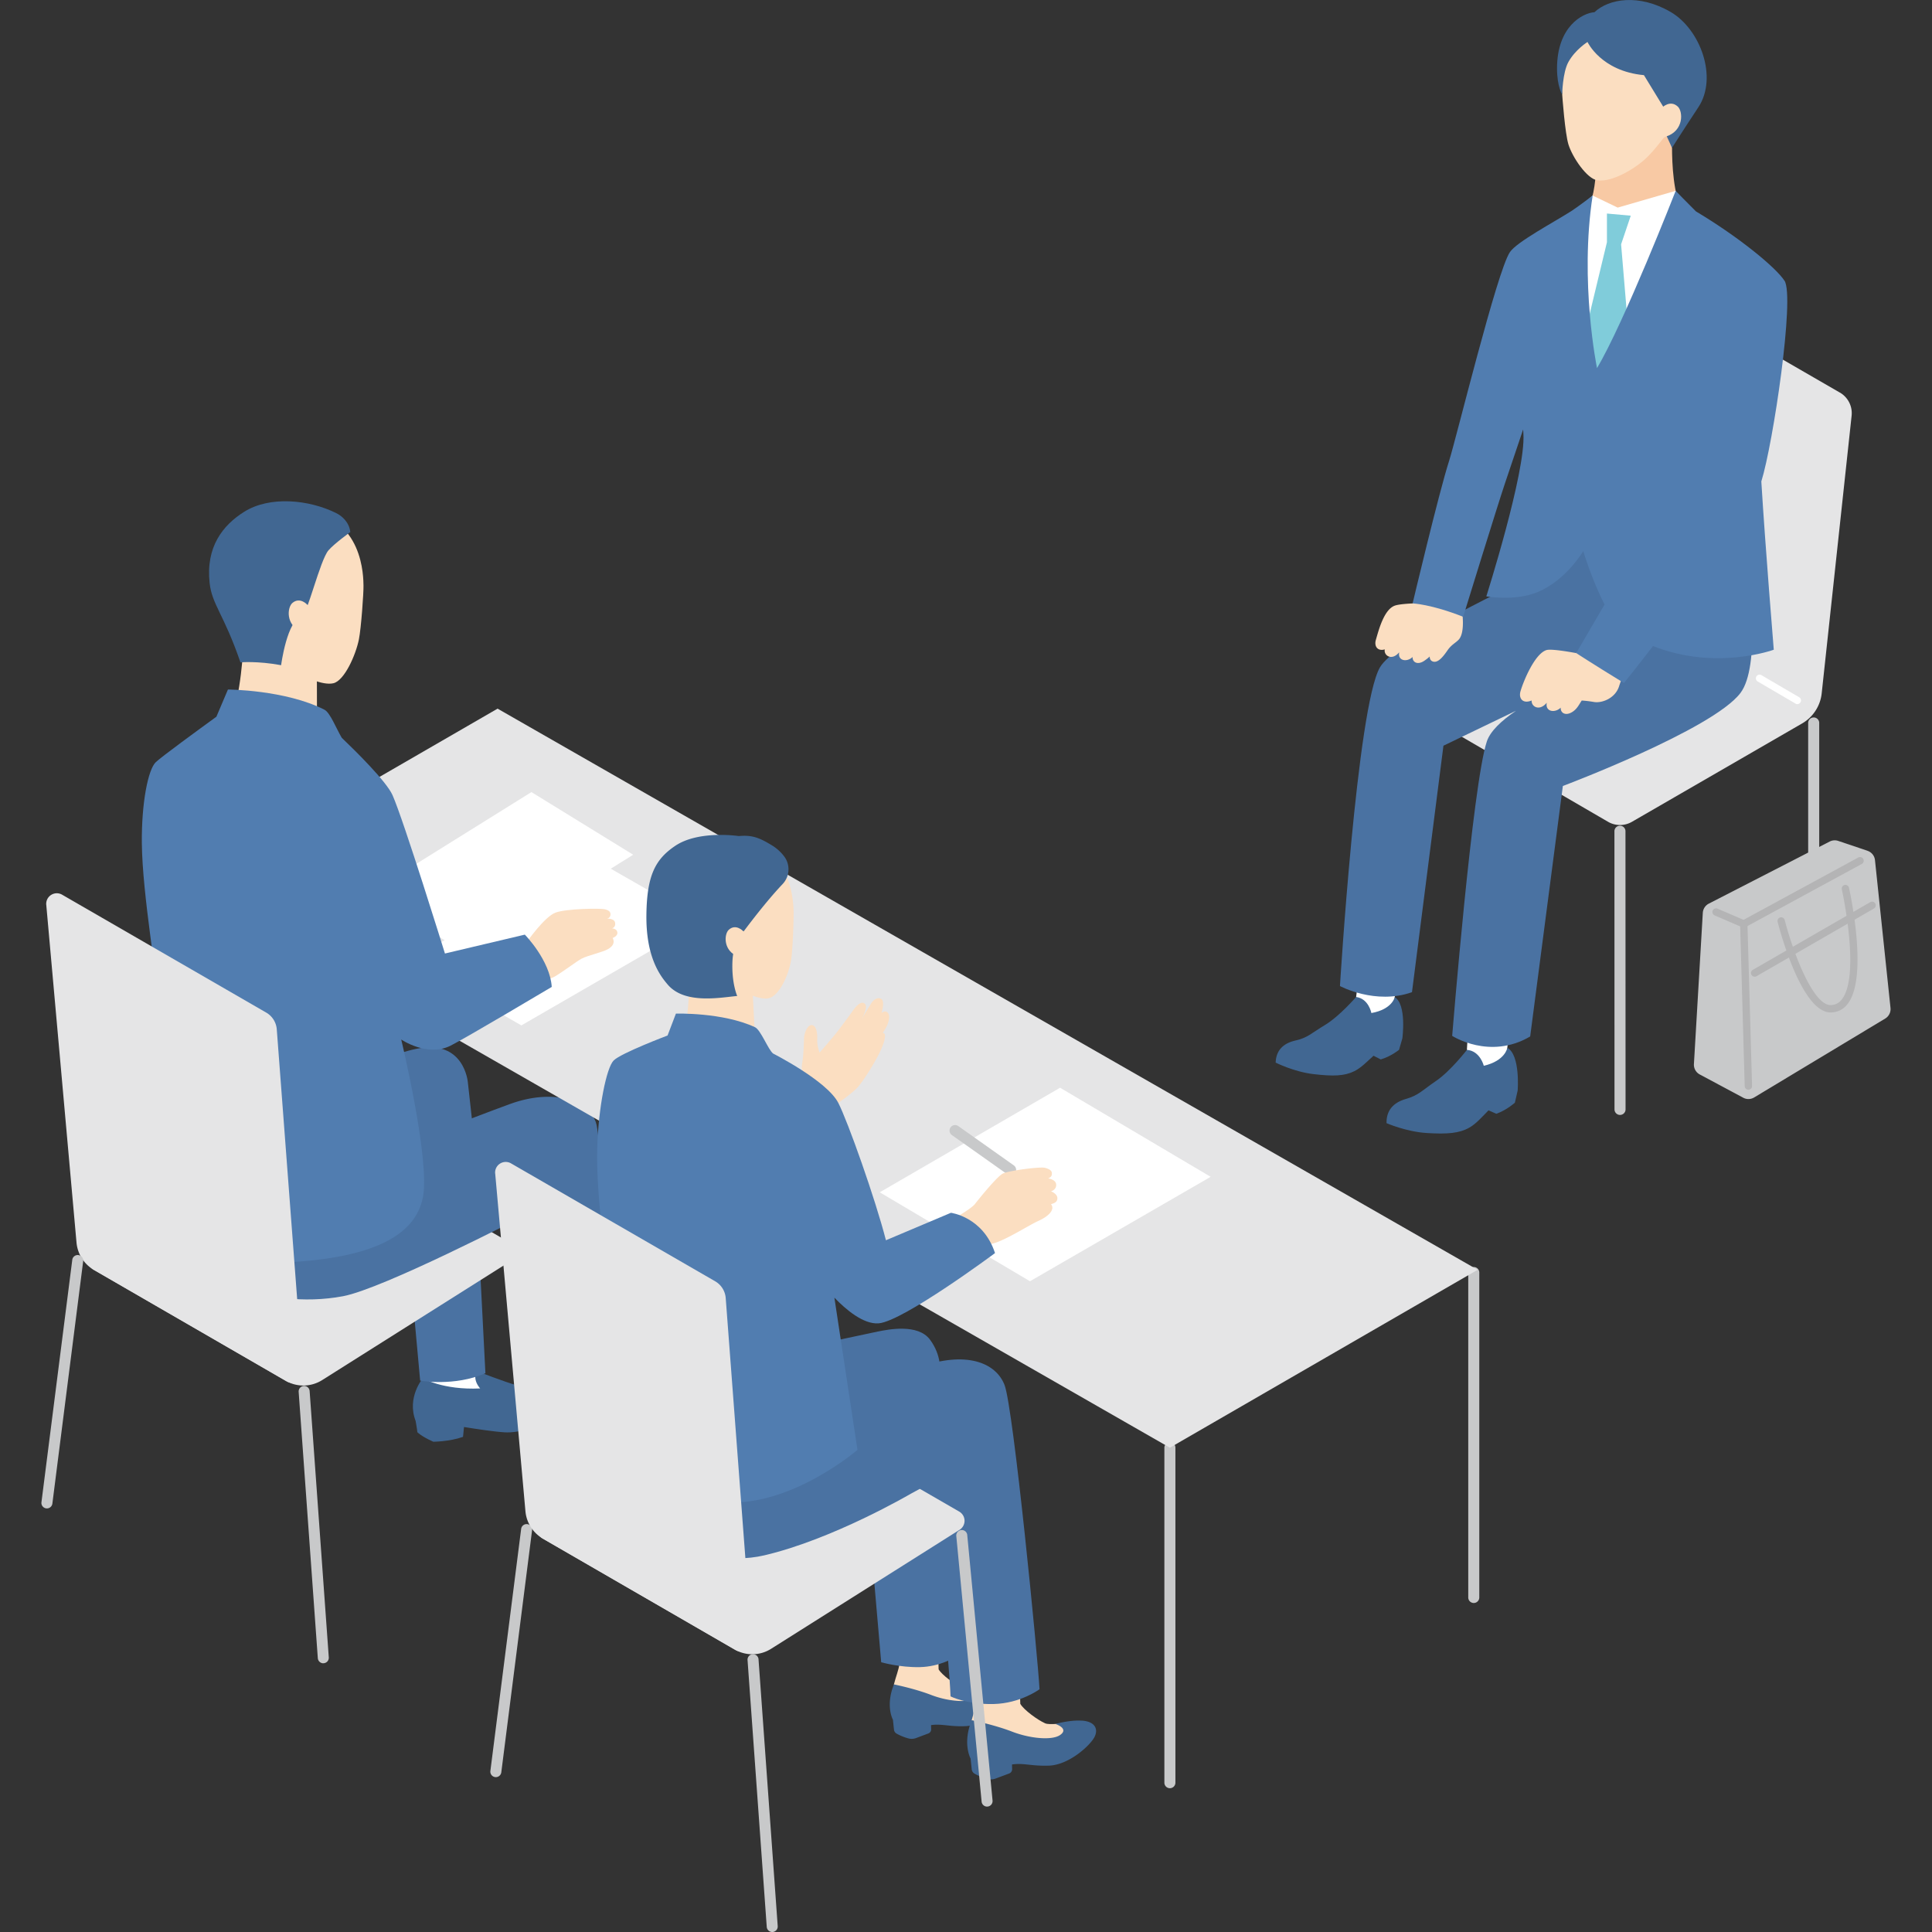 <svg fill="none" xmlns="http://www.w3.org/2000/svg" viewBox="0 0 140 140"><rect x="0" y="0" width="140" height="140" fill="#333333" stroke="none"/><mask id="a" style="mask-type:alpha" maskUnits="userSpaceOnUse" x="0" y="0" width="140" height="140"><path fill="#fff" d="M0 0h140v140H0z"/></mask><g clip-path="url(#b)"><path d="m34.53 97.803.17 1.99 1.223 1.149-1.66.854-3.716-.627.095-1.296.003-2.07h3.885Z" fill="#fff"/><path d="M30.64 99.873s1.436.865 4.154.739c0 0-.268-.285-.337-.653-.06-.328.064-.614.064-.614s2.095.815 2.937 1.041c.78.21 2.145-.133 2.93-.08 1.462.099 1.112 1.716 1.112 1.716s-2.842 1.896-4.936 1.77c-.769-.047-1.998-.235-2.94-.385l-.072.714c-.99.349-2.155.352-2.155.352-.885-.397-1.154-.69-1.154-.69-.003-.126-.126-.818-.126-.818-.657-1.709.523-3.09.523-3.09v-.002Z" fill="#416792"/><path d="m29.262 87.068 1.184 12.978s2.482.448 4.729-.536l-.666-13.014-5.246.572h-.001Z" fill="#4A72A2"/><path d="m6.772 90.691 13.975-8.474a2.558 2.558 0 0 1 2.604-.028l13.629 7.877a.77.77 0 0 1 .026 1.316l-13.659 8.624a2.559 2.559 0 0 1-2.643.052L6.786 92.013a.768.768 0 0 1-.014-1.322Z" fill="#E5E5E6"/><path d="m25.129 87.449 6.53-2.422 2.59-3.471-.347-3.132s-.25-3.121-3.668-2.436c-3.359.674-7.875 3.606-7.875 3.606l2.771 7.855h-.001Z" fill="#4A72A2"/><path d="M28.662 83.208s5.06-2.029 8.303-3.21c3.02-1.097 5.563-.362 6.206 1.302.643 1.664.84 22.473.84 22.473-2.725 1.866-5.686.108-5.686.108l-.474-15.716s-10.09 5.222-12.996 5.764c-5.673 1.062-11.478-1.691-12.56-4.265-1.085-2.574.2-9.893.2-9.893l15.44-.294.727 3.729v.002Z" fill="#4A72A2"/><path d="M84.775 129.58a.4.4 0 0 1-.4-.4v-24.275a.4.4 0 0 1 .8 0v24.275a.4.4 0 0 1-.4.4ZM106.795 116.159a.4.4 0 0 1-.4-.401V92.214a.4.4 0 1 1 .8 0v23.544c0 .221-.18.401-.4.401Z" fill="#C8C9CA"/><path d="m13.777 64.23 70.997 40.675 22.302-12.89-71.02-40.664-22.279 12.88Z" fill="#E5E5E6"/><path d="m87.729 85.276-13.093 7.568-10.886-6.446 13.069-7.578 10.91 6.456Z" fill="#fff"/><path d="M17.626 46.882s-.143 3.478-.919 5.27l4.03 1.53 2.233-1.526s-.003-3.016-.012-5.212L20.49 45.33l-2.864 1.552Z" fill="#FBDEC1"/><path d="M21.4 48.442c.493.606 2 1.254 2.764 1.067.796-.195 1.617-2.045 1.843-3.174.167-.834.347-3.411.333-3.905-.014-.492.053-5.132-4.554-5.405-4.739-.28-5.818 2.657-5.785 4.68.026 1.545.962 3.718 4.442 4.792 0 0 .477 1.358.955 1.947l.002-.002Z" fill="#FBDEC1"/><path d="m45.885 61.938-11.81 7.339-7.356-4.53 11.79-7.349 7.376 4.54Z" fill="#fff"/><path d="M50.873 66.737 37.78 74.304l-8.155-4.672 13.069-7.578 8.179 4.683Z" fill="#fff"/><path d="M44.24 66.268c0-.207-.124-.31-.432-.382-.31-.072-2.756-.051-3.558.247-.8.3-2.086 2.146-2.086 2.146s-.359.119-.821.209l-.566 2.95c.942-.024 2.88-.363 3.404-.665.612-.352 1.628-1.13 1.95-1.296.321-.166.395-.157 1.537-.534 1.143-.376.724-.975.724-.975s.383-.122.345-.406c-.038-.283-.39-.288-.39-.288s.281-.067.228-.404c-.054-.335-.586-.302-.586-.302s.246-.034.25-.3h.001Z" fill="#FBDEC1"/><path d="M39.982 71.517c-.126-1.938-1.952-3.79-1.952-3.79l-5.788 1.368s-2.994-9.668-3.8-11.48c-.442-.995-2.696-3.214-3.676-4.15-.386-.648-.846-1.829-1.253-2.036-2.837-1.445-6.996-1.464-6.996-1.464l-.836 1.971c-1.323.96-3.968 2.892-4.389 3.29-.558.529-1.04 2.928-1.014 5.858.035 3.801 1.181 10.088 1.23 11.956.048 1.868-.881 16.1-.881 16.1s4.314 2.386 7.613 2.393c8.9.02 11.874-2.085 12.407-4.781.53-2.697-1.573-11.425-1.573-11.425s1.883 1.29 3.57.45c1.087-.543 7.338-4.261 7.338-4.261v.001Z" fill="#517DB0"/><path d="M3.353 65.569 5.544 90.04a2.56 2.56 0 0 0 1.27 1.989l13.968 8.074a.767.767 0 0 0 1.149-.724l-1.875-24.787a1.537 1.537 0 0 0-.763-1.215L4.499 64.832a.768.768 0 0 0-1.148.733l.002.004Z" fill="#E5E5E6"/><path d="M3.4 109.305c-.017 0-.034 0-.052-.003a.398.398 0 0 1-.344-.447l2.23-17.537a.399.399 0 1 1 .79.101l-2.229 17.538a.399.399 0 0 1-.395.348ZM23.428 120.528a.401.401 0 0 1-.398-.371l-1.388-19.297a.401.401 0 0 1 .369-.428c.22-.017.41.15.426.37l1.388 19.296a.398.398 0 0 1-.37.426h-.029l.002.004Z" fill="#C8C9CA"/><path d="M21.88 44.662c.368-.08 1.313-4.07 1.92-4.78.416-.485 1.585-1.328 1.585-1.328-.08-.702-.588-1.16-1.03-1.377-1.986-.98-4.802-1.25-6.65-.097-1.557.972-2.804 2.548-2.514 5.172.172 1.566 1.041 2.263 2.232 5.745 0 0 1.213-.114 2.948.205 0 0 .432-3.305 1.508-3.54Z" fill="#416792"/><path d="M21.886 45.79c-1.212-.467-1.078-1.784-.691-2.103.544-.451 1.058.12 1.058.12l.371.287-.476 1.809-.262-.114ZM70.353 122.311c-.221.014-.537.019-.678-.043-.502-.225-1.414-.884-1.659-1.3 0 0-.155-5.771-.26-7.955l-3.99.815s1.396 6.064 1.398 6.779c0 .266-.28.993-.388 1.452l.354 1.471 4.895.447 1.685-1.067-.585-.592-.774-.005.002-.002Z" fill="#FBDEC1"/><path d="M72.12 122.088c-.83-.05-1.768.223-1.768.223.31.097.84.39.299.746-.542.355-1.98.228-3.183-.237-1.204-.464-2.689-.761-2.689-.761-.634 1.561-.074 2.56-.074 2.56l.076.716c.012.118.08.225.181.284.165.094.452.238.853.35a.909.909 0 0 0 .563-.022l.896-.335a.31.31 0 0 0 .2-.299l-.008-.304c.79-.116 1.295.121 2.47.076 1.35-.05 2.767-1.367 3.037-1.921.271-.554-.019-1.027-.85-1.079l-.003.003Z" fill="#416792"/><path d="M76.472 124.926c-.24.014-.583.021-.736-.048-.547-.243-1.538-.962-1.802-1.412 0 0-.168-6.273-.283-8.647l-4.338.886s1.519 6.592 1.52 7.369c0 .288-.303 1.079-.42 1.578l.384 1.598 5.322.487 1.83-1.16-.635-.644-.842-.007Z" fill="#FBDEC1"/><path d="M78.395 124.685c-.901-.056-1.92.241-1.92.241.337.106.913.425.324.812-.59.386-2.152.248-3.461-.258-1.309-.505-2.923-.828-2.923-.828-.69 1.697-.081 2.782-.081 2.782l.081.779a.408.408 0 0 0 .198.309c.18.104.492.259.928.382a.987.987 0 0 0 .61-.025l.975-.364a.334.334 0 0 0 .217-.324l-.01-.33c.858-.126 1.407.131 2.686.083 1.466-.054 3.006-1.487 3.3-2.089.296-.603-.02-1.117-.924-1.172v.002Z" fill="#416792"/><path d="m62.688 106.997 1.167 13.457s1.338.384 2.804.352c1.465-.033 2.522-.708 2.522-.708l-1.124-14.038-5.37.937Z" fill="#4A72A2"/><path d="m67.2 105.642.308 1.782c.312 3.147 1.283 13.074 1.373 15.502 0 0 1.162.597 3.115.554 1.954-.044 3.332-1.071 3.332-1.071-.123-2.311-1.892-20.38-2.533-22.041l-5.596 5.274h.002Z" fill="#4A72A2"/><path d="m39.304 110.163 13.974-8.474a2.56 2.56 0 0 1 2.604-.028l13.63 7.877a.77.77 0 0 1 .025 1.316l-13.659 8.624a2.554 2.554 0 0 1-2.643.052l-13.917-8.044a.769.769 0 0 1-.014-1.323Z" fill="#E5E5E6"/><path d="M35.931 128.778c-.017 0-.034 0-.051-.004a.398.398 0 0 1-.345-.447l2.23-17.537a.397.397 0 0 1 .446-.345.397.397 0 0 1 .345.447l-2.23 17.537a.4.4 0 0 1-.395.349ZM73.235 85.176a.4.4 0 0 1-.231-.075c-1.359-.963-3.949-2.794-4.02-2.844a.4.4 0 0 1 .448-.663c.032.02 2.54 1.797 4.032 2.853a.4.4 0 0 1-.23.727v.002ZM55.96 140a.4.4 0 0 1-.399-.371l-1.388-19.296a.4.4 0 1 1 .795-.057l1.388 19.296a.4.4 0 0 1-.37.428h-.028.001Z" fill="#C8C9CA"/><path d="M63.618 96.488c.726-.149 2.9-.592 3.775.59.874 1.183.712 2.319.712 2.319s-8.627 4.187-8.598 4.063c.009-.039-1.816-5.714-1.816-5.714s5.304-1.132 5.929-1.26l-.002.002Z" fill="#4A72A2"/><path d="M49.967 70.313s.043 3.293-.526 5.004l3.463 1.367 1.807-1.488s-.145-2.852-.253-4.928l-4.489.046-.002-.001Z" fill="#FBDEC1"/><path d="M52.991 71.179c.488.556 2.031 1.353 2.749 1.148.746-.214 1.408-1.67 1.584-2.748.13-.796.209-3.246.178-3.712-.031-.466-.13-4.866-4.506-4.961-4.499-.098-5.514 2.75-5.41 4.666.078 1.462 1.135 3.463 4.47 4.357 0 0 .46.71.935 1.248v.002ZM76.22 84.98c-.028-.274-.54-.362-.54-.362-.392-.072-2.547.207-3 .418-.454.21-1.996 2.161-2.013 2.185-.352.52-3.175 1.989-3.175 1.989l1.218 2.46s2.157-1.473 2.974-1.514c.817-.041 2.806-1.345 3.552-1.68.768-.343 1.233-.832.924-1.217.204-.062.482-.136.46-.464-.018-.238-.289-.397-.461-.473.217-.052.419-.252.369-.534-.05-.272-.404-.367-.568-.397.235-.102.278-.226.26-.41ZM64.263 73.33c-.121-.074-.256-.028-.387.074.12-.383.193-.896-.017-1.018-.276-.16-.574.084-.723.309a56.392 56.392 0 0 0-.743 1.232c.218-.387.542-1.062.223-1.232-.276-.147-.623.253-.904.668-.162.24-.414.564-.903 1.224-.399.538-1.418 1.686-1.418 1.686s-.195-.476-.172-.961c.022-.485-.076-.998-.381-1.03-.306-.034-.552.532-.573.924-.02.392-.026 1.217-.145 1.885-.119.667.47 1.913.47 1.913l-.903 1.13 1.594 1.92 1.276-2.005s1.219-.815 1.647-1.321c.429-.504 1.18-1.723 1.533-2.446.403-.824.482-1.345.3-1.417a.183.183 0 0 0-.068-.01c.087-.148.17-.282.218-.363.148-.246.425-.946.074-1.162h.002Z" fill="#FBDEC1"/><path d="M71.528 130.913a.399.399 0 0 1-.397-.363l-1.836-19.265a.399.399 0 0 1 .793-.076l1.836 19.266a.4.4 0 0 1-.358.435l-.038.001v.002Z" fill="#C8C9CA"/><path d="m67.508 107.425-1.517.822s-5.632 3.301-10.62 4.462c-4.986 1.16-11.035-2.644-11.244-5.852-.208-3.207.92-7.198.92-7.198h12.937l.416 2.632s4.818-2.023 8.203-3.22c3.369-1.192 5.55-.363 6.194 1.299l-.257 5.062-5.03 1.993h-.002Z" fill="#4A72A2"/><path d="m68.907 87.884-4.709 1.99c-.76-2.969-2.766-8.63-3.455-9.96-.827-1.597-4.72-3.57-4.72-3.57-.357-.276-.893-1.712-1.316-1.91-2.347-1.09-5.728-.983-5.728-.983l-.605 1.586s-3.382 1.276-3.908 1.811c-.519.53-1.107 3.4-1.188 6.347-.102 3.664.76 8.967.873 10.766.112 1.798-.882 11.01-.882 11.01s5.212 3.903 9.83 3.903c4.617 0 9.037-3.81 9.037-3.81l-1.673-11.031c.818.85 2.11 1.956 3.22 1.86 1.783-.158 8.42-5.09 8.42-5.09-.866-2.634-3.2-2.92-3.2-2.92l.004.001Z" fill="#517DB0"/><path d="m35.884 85.04 2.191 24.471a2.56 2.56 0 0 0 1.27 1.988l13.969 8.074a.767.767 0 0 0 1.148-.723l-1.874-24.788a1.537 1.537 0 0 0-.764-1.215L37.03 84.302a.768.768 0 0 0-1.149.734l.002.003Z" fill="#E5E5E6"/><path d="M53.445 68.09c1.564-2.13 2.635-3.362 3.266-4.028.521-.551.571-1.399.114-2.003a3.182 3.182 0 0 0-.909-.815c-.822-.495-1.365-.758-2.38-.66 0 0-2.903-.441-4.608.71-1.439.97-2.049 2.134-2.087 4.979-.041 3.087.997 4.443 1.564 5.096 1.233 1.414 3.78.918 5.016.803 0 0-.408-.9-.346-2.491.037-.977.372-1.588.372-1.588l-.002-.002Z" fill="#416792"/><path d="M53.544 69.339c-1.165-.399-1.084-1.652-.73-1.968.501-.447 1.008.076 1.008.076l.362.259-.386 1.731-.254-.098Z" fill="#FBDEC1"/><path d="m133.325 28.449-13.759-7.953a.861.861 0 0 0-1.288.656l-2.109 19.828a2.878 2.878 0 0 1-1.407 2.178l-11.889 6.964a.863.863 0 0 0 .001 1.492l13.652 7.937c.535.31 1.193.31 1.728.002l12.332-7.128a2.876 2.876 0 0 0 1.421-2.184l2.168-20.116a1.728 1.728 0 0 0-.852-1.68l.002.004Z" fill="#E5E5E6"/><path d="M130.243 51.021a.271.271 0 0 1-.135-.036l-2.738-1.602a.266.266 0 1 1 .269-.459l2.738 1.602a.266.266 0 0 1-.134.495Z" fill="#fff"/><path d="M117.394 80.793a.401.401 0 0 1-.401-.4l-.005-20.186a.401.401 0 0 1 .8 0l.006 20.185c0 .221-.18.4-.4.4ZM131.427 71.272c-.22 0-.4-.18-.4-.4v-18.51a.401.401 0 0 1 .8 0v18.51a.4.4 0 0 1-.4.4Z" fill="#C8C9CA"/><path d="m135.328 61.65-2.124-.715a.797.797 0 0 0-.619.047l-8.76 4.499a.804.804 0 0 0-.433.664l-.644 10.96a.802.802 0 0 0 .42.753l3.154 1.688a.797.797 0 0 0 .788-.019l9.5-5.719a.802.802 0 0 0 .383-.768l-1.125-10.713a.796.796 0 0 0-.54-.673v-.004Z" fill="#C8C9CA"/><path d="M132.65 73.366c-2.088 0-3.663-5.888-3.837-6.561a.266.266 0 1 1 .516-.133c.615 2.389 2.057 6.16 3.319 6.16h.016c.329-.008.591-.142.803-.412 1.369-1.752.012-7.916-.002-7.98a.266.266 0 0 1 .519-.116c.059.264 1.425 6.475-.098 8.424a1.52 1.52 0 0 1-1.21.618h-.026ZM126.36 67.22a.25.25 0 0 1-.105-.023l-1.992-.857a.267.267 0 1 1 .21-.49l1.873.805 8.313-4.518a.266.266 0 1 1 .254.468l-8.427 4.578a.277.277 0 0 1-.128.033l.002.003Z" fill="#B4B4B5"/><path d="M126.694 78.966a.266.266 0 0 1-.266-.259l-.334-11.747a.268.268 0 0 1 .258-.274c.15.007.269.112.275.259l.334 11.747a.268.268 0 0 1-.258.274h-.009ZM127.15 70.775a.266.266 0 0 1-.133-.497l8.51-4.906a.265.265 0 0 1 .363.098c.075.128.03.29-.098.365l-8.51 4.906a.26.26 0 0 1-.132.036v-.002Z" fill="#B4B4B5"/><path d="m115.278 19.664 8.02-3.283c-2.538.02-2.109-6.8-2.109-6.8l-3.131 1.058-2.399.9s.193 4.812-2.186 4.812l1.807 3.315-.002-.002Z" fill="#F8C9A4"/><path d="M119.349 11.4c-.745.74-2.477 1.823-3.59 1.668-.767-.107-1.815-1.673-2.102-2.593-.248-.803-.441-3.385-.472-3.872-.029-.488-.499-5.072 3.816-5.77 4.435-.72 5.495 2.633 5.575 4.09.074 1.375-.295 2.971-2.251 5.359 0 0-.455.604-.976 1.12V11.4Z" fill="#FBDEC1"/><path d="m106.297 76.08.131-2.306 3.019.172-.222 1.982-.055 1.756-2.142.575-.731-2.179Z" fill="#fff"/><path d="M109.226 75.928s-.134.936-1.704 1.303c0 0-.267-1.085-1.224-1.153 0 0-1.19 1.537-2.226 2.243-1.036.704-1.267 1.047-2.197 1.313-.929.266-1.421.85-1.402 1.754 0 0 1.418.622 2.914.715 1.504.091 2.363.022 3.096-.397.508-.29.939-.805 1.381-1.246l.564.248c.753-.262 1.346-.803 1.346-.803l.202-.88s.205-2.574-.75-3.1v.003Z" fill="#416792"/><path d="m98.27 72.246.274-2.24 2.754.175-.23 2.075-.062 1.492-2.049.531-.688-2.033Z" fill="#fff"/><path d="M101.07 72.256s-.178.884-1.694 1.153c0 0-.196-1.047-1.107-1.163 0 0-1.215 1.402-2.24 2.02-1.026.618-1.264.932-2.164 1.136-.9.203-1.398.733-1.427 1.598 0 0 1.317.668 2.74.834 1.429.167 2.25.145 2.97-.216.5-.25.939-.716 1.382-1.115l.524.266c.733-.21 1.326-.694 1.326-.694l.24-.829s.331-2.442-.552-2.993l.002.003Z" fill="#416792"/><path d="m126.724 41.914-14.195-2.752-.942 2.34c-3.553 1.66-10.56 5.097-11.589 6.854-1.662 2.838-2.9 23.096-2.9 23.096s2.566 1.386 5.219.445l2.28-17.86 5.259-2.532c-1.072.728-1.869 1.486-2.114 2.222-1.04 3.12-2.512 21.336-2.512 21.336s2.721 1.77 5.652.043l2.368-18.15s10.851-4.084 12.867-6.737c1.488-1.958.605-8.303.605-8.303l.002-.002Z" fill="#4A72A2"/><path d="m121.969 15.101-.544-1.272-4.202 1.215-1.816-.873-1.169 1.075-.84 13.035 6.267.247 2.304-13.427Z" fill="#fff"/><path d="m118.171 15.63-1.726-.156v2.077l-1.898 7.884.95 3.639 2.674-3.026-.7-8.342.7-2.076Z" fill="#80CCDA"/><path d="m115.866 45.753-1.653 1.573s-1.754-.337-2.145-.22c-.847.254-1.671 2.238-1.889 2.994-.141.486.15.934.811.66-.041.425.547.82 1.093.163a.816.816 0 0 0-.01.21c.053.47.66.505 1.022.146v.007c-.024.374.361.637.888.274.306-.209.442-.506.635-.797.202.012.51.041.893.107.567.096 1.575-.268 1.831-1.2l.975-2.809-2.447-1.106-.004-.002ZM105.94 44.223l-.092-1.425-2.017-.738-1.471 1.668s-.869.031-1.245.145c-.814.243-1.207 1.775-1.417 2.503-.126.435.106.836.65.682-.097.426.496.867 1.043.209a.804.804 0 0 0-.011.202c.05.45.635.483.983.138v.007c-.022.359.347.61.854.264.179-.123.293-.218.384-.306 0 .16.056.299.218.36.395.148.8-.411 1.083-.82.284-.41.608-.54.815-.777.481-.55.221-2.108.221-2.108l.002-.004Z" fill="#FBDEC1"/><path d="M129.313 20.346c-.622-.96-3.297-3.165-6.418-5.027-.565-.553-1.469-1.49-1.469-1.49s-3.759 9.607-5.701 12.845c0 0-1.283-6.238-.315-12.503 0 0-.835.646-1.516 1.106-1.338.853-3.962 2.238-4.478 2.989-.936 1.367-3.889 13.515-4.416 15.154-.73 2.272-2.637 10.306-2.637 10.306s1.331.049 3.663.969c0 0 2.51-8.135 3.026-9.66.245-.724.802-2.376 1.319-3.914l.021.32c.176 2.772-2.688 11.773-2.688 11.773s2.083.376 3.721-.311c2.088-.875 3.304-2.971 3.304-2.971s.633 2.125 1.545 3.87l-2.057 3.523s1.074.705 3.462 2.17c0 0 .873-1.082 2.104-2.679 4.569 1.808 8.751.266 8.751.266s-.621-7.549-.902-12.194c.859-2.745 2.437-13.38 1.681-14.544v.002Z" fill="#517DB0"/><path d="M113.204 6.852s-.376-.57-.376-1.898c0-3.03 1.849-4.013 2.714-4.07 1.038-.982 3.227-1.352 5.523-.014 2.135 1.241 3.439 4.732 2.004 6.902-1.245 1.885-1.909 2.94-1.909 2.94l-.429-.943.143-1.464s-.955-1.564-1.749-2.859c-3.114-.291-4.088-2.403-4.088-2.403s-.879.542-1.385 1.45c-.426.769-.45 2.36-.45 2.36l.002-.001Z" fill="#416792"/><path d="M120.723 9.897c1.305-.42 1.243-1.815.855-2.175-.548-.51-1.122.063-1.122.063l-.409.282.393 1.937.283-.106v-.001Z" fill="#FBDEC1"/></g><defs><clipPath id="b"><path fill="#fff" d="M3 0h134v140H3z"/></clipPath></defs></svg>